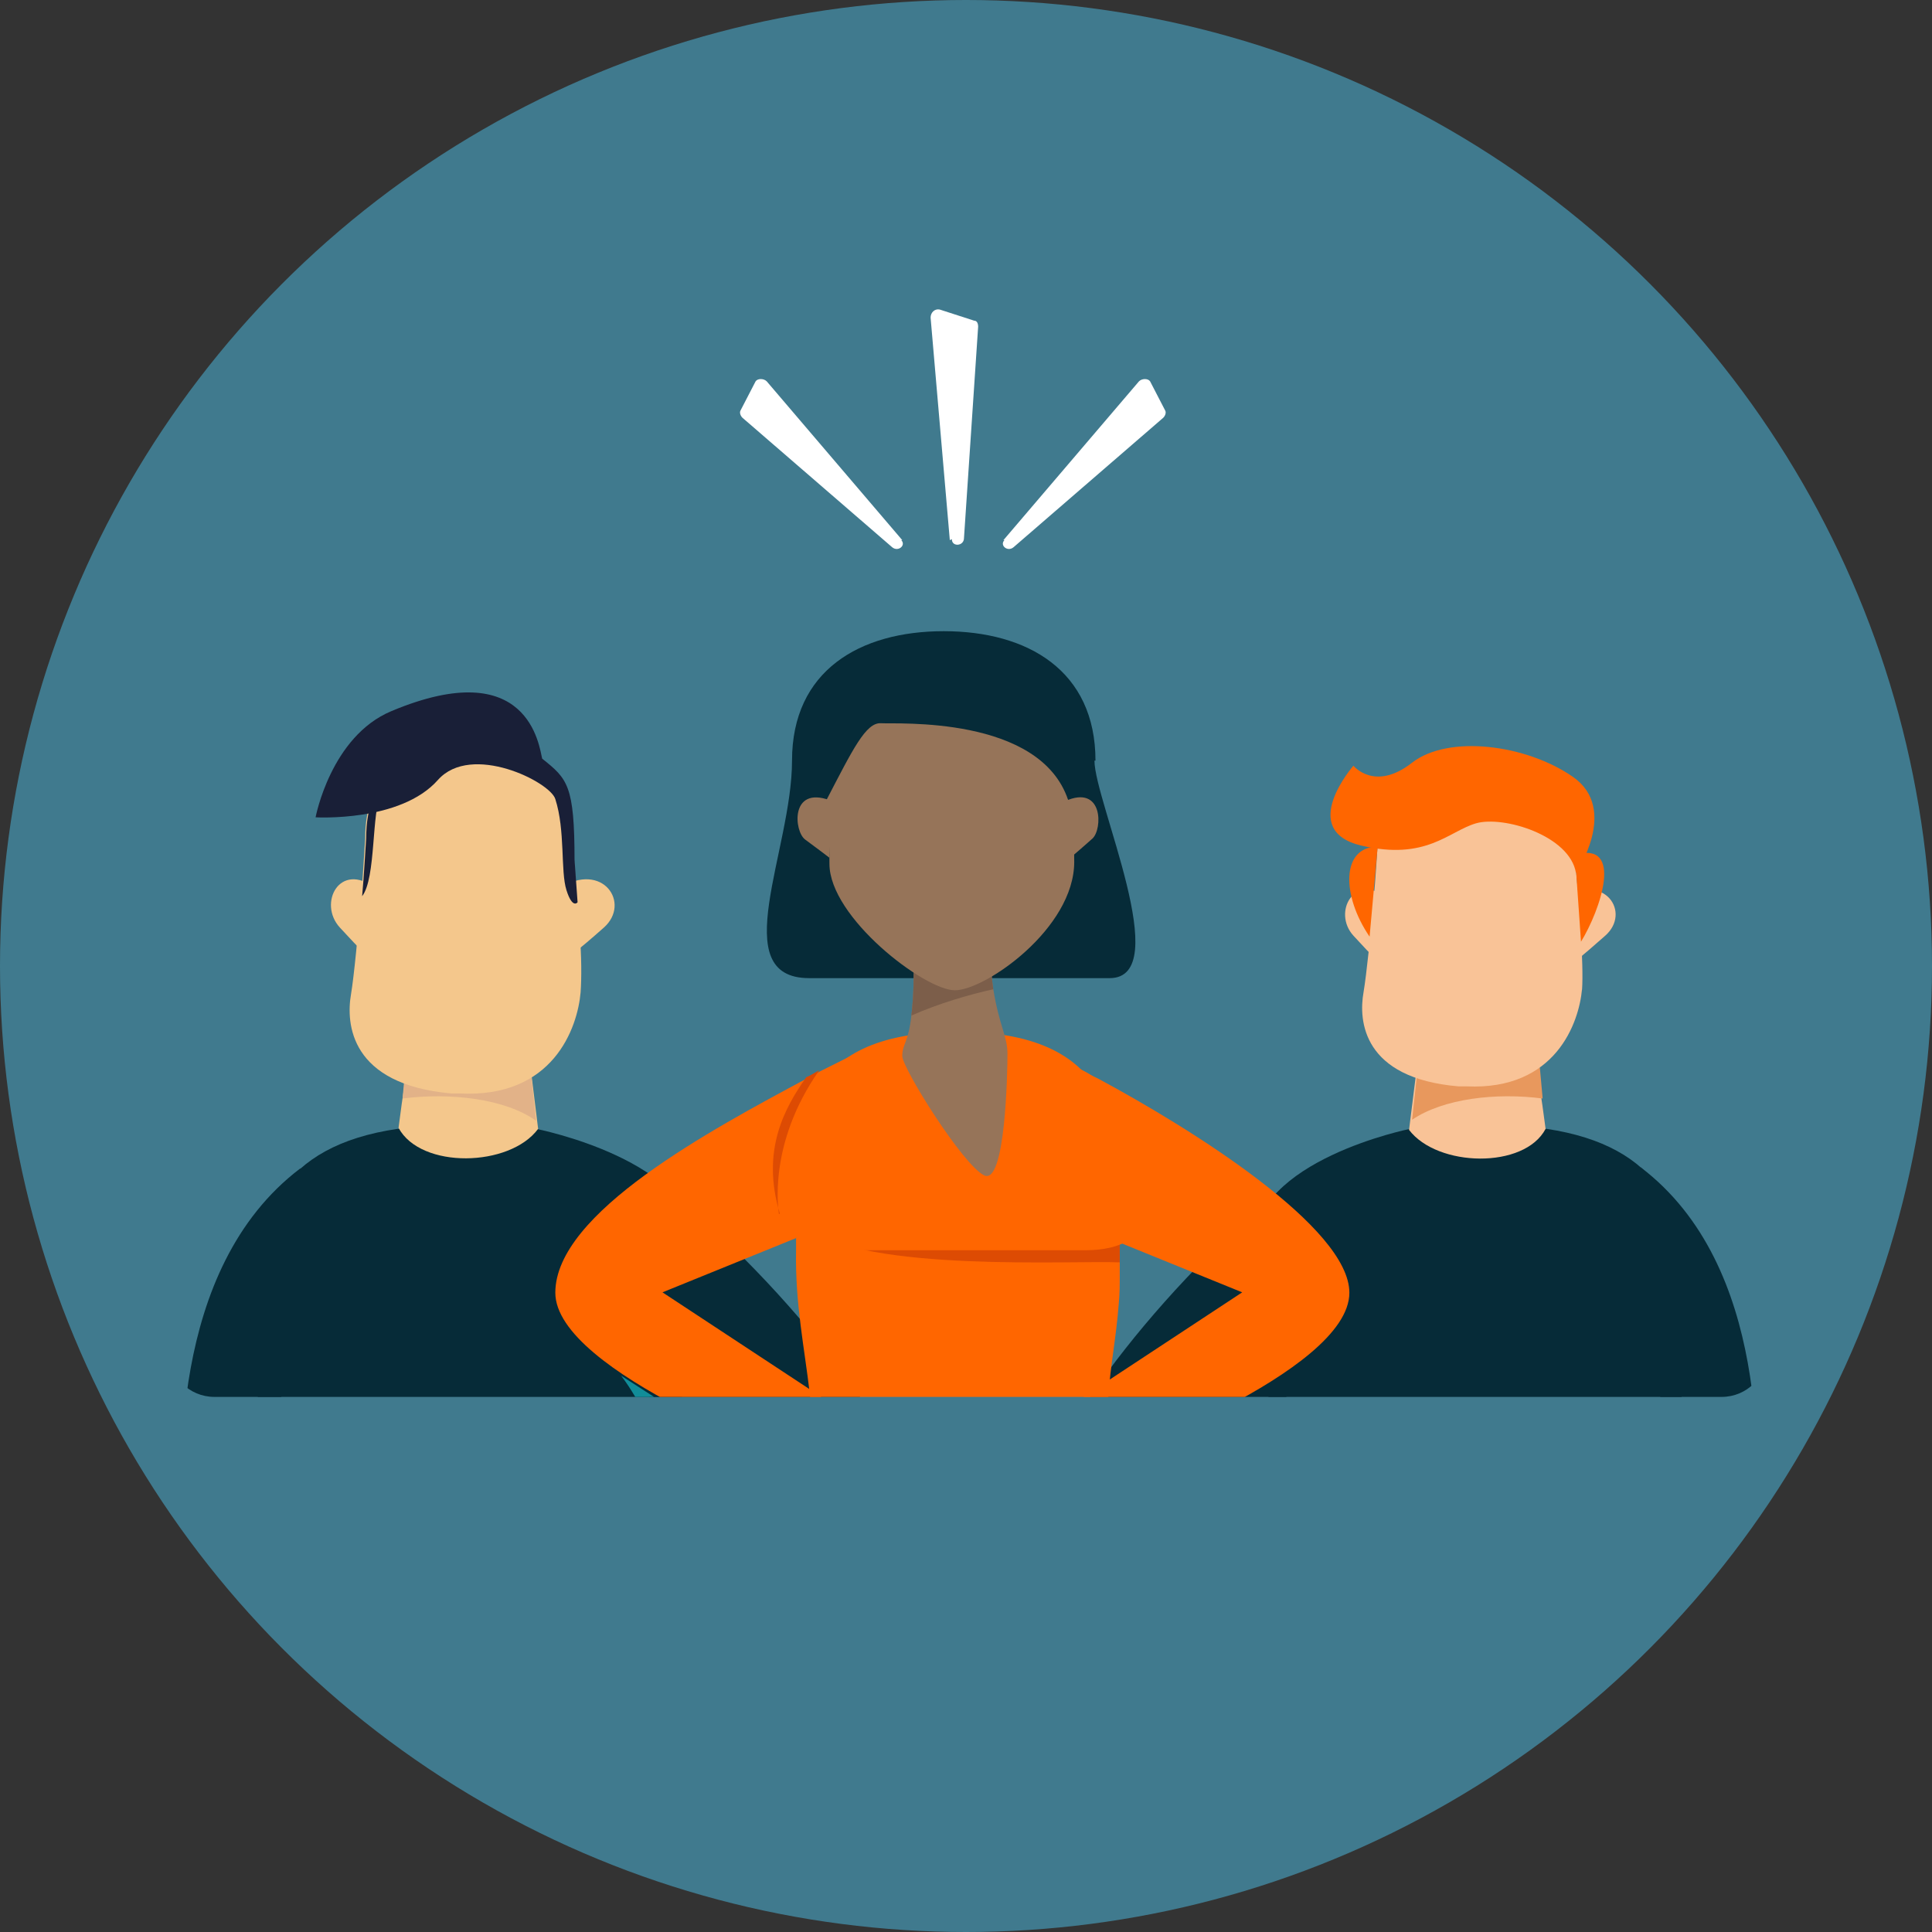 <?xml version="1.0" encoding="UTF-8"?>
<svg xmlns="http://www.w3.org/2000/svg" xmlns:xlink="http://www.w3.org/1999/xlink" id="Laag_2" viewBox="0 0 191 191">
  <rect x="0" y="0" width="191" height="191" fill="#333333" stroke="none"/>
  <defs>
    <style>.cls-1{fill:#fff;}.cls-2{fill:#407a8e;}.cls-3{fill:#118d99;}.cls-4{fill:#f60;}.cls-5{fill:#dd4b03;}.cls-6{fill:#f9c397;}.cls-7{clip-path:url(#clippath);}.cls-8{fill:#b73e08;}.cls-9{fill:none;}.cls-10{fill:#b8a32f;}.cls-11{fill:#f4c78c;}.cls-12{fill:#7c5e4a;}.cls-13{fill:#967459;}.cls-14{fill:#191f37;}.cls-15{fill:#e2b288;}.cls-16{fill:#062b38;}.cls-17{fill:#e8985d;}</style>
    <clipPath id="clippath">
      <path class="cls-9" d="m174.7,25.4v108.2c0,2.5-2,4.5-4.5,4.5H21.2c-2.5,0-4.5-2-4.5-4.5V25.4c0-3,2.4-5.4,5.4-5.4h147.2c3,0,5.4,2.4,5.4,5.4Z"></path>
    </clipPath>
  </defs>
  <g id="Laag_1-2">
    <circle class="cls-2" cx="95.5" cy="95.5" r="95.5"></circle>
    <g class="cls-7">
      <g id="Casual_Man_1">
        <path class="cls-16" d="m18,152.1c0,6.1,1,26.7,1,26.7h7.7l.7-35.8,2.3-27.5c-13.2,10-11.8,30.5-11.8,36.6Z"></path>
        <path class="cls-16" d="m53.1,111.6h-13.8c-11.6,1.7-14.3,8.7-14.5,17.5-.2,10.3,4.7,26.8,4.7,39.3h35.1c0-14.7,4.2-36.3,4.3-45,0-8.7-15.9-11.8-15.9-11.8Z"></path>
        <path class="cls-16" d="m63.9,115.9c13.2,10,26.1,26.8,26.1,33s-25.6,25-25.6,25l-3.7-5.3,17.9-21.3-16.4-10.5,1.6-20.8Z"></path>
        <path class="cls-11" d="m52.3,105.1l-.5-4.9h-11.3l-.4,4.9v1.7c-.1,0-.7,4.7-.7,4.7,2.2,4.1,11,3.9,13.8.1l-.8-6.5Z"></path>
        <path class="cls-15" d="m39.8,108.6c4.7-.6,10.1,0,13.2,2.2l-.6-5.6c-2.4,0-7.2,0-12.3,0l-.3,3.4Z"></path>
        <path class="cls-11" d="m37.1,87.8c-3.5-2.7-5.7,1.5-3.5,3.9,2.2,2.4,2.8,2.9,2.8,2.9l.7-6.8Z"></path>
        <path class="cls-11" d="m55.3,87.8c4.3-2.7,7.1,1.5,4.4,3.9-2.7,2.4-3.5,2.9-3.5,2.9l-.9-6.8Z"></path>
        <path class="cls-11" d="m57.4,98.1c-.3,3.5-2.7,10.5-12,10-.1,0-.3,0-.4,0-.1,0-.3,0-.4,0-10-.9-10.4-6.9-9.9-9.8.3-1.8.7-6,1-9.7h0c.2-2.2.3-4.3.4-5.7,0-1.5.2-3.2,1-4.7,1.1-2,3.3-3.6,8.2-3.6,8.3,0,11.4,4.6,11.4,8.1s.4,6,.6,9.5c0,0,0,0,0,0,.2,2.3.2,4.5.1,5.9Z"></path>
        <path class="cls-14" d="m37.7,78.4c-1,1.8-.5,8.4-1.9,10.2h0c.2-2.2.3-4.3.4-5.7,0-1.5.2-3.2,1-4.7l.5.3Z"></path>
        <path class="cls-14" d="m56.8,85.1c0-7.5-.7-8.1-3.2-10.1-.3-1.2-1.3-10.4-14.9-4.7-6,2.5-7.5,10.5-7.5,10.5,0,0,8.4.5,12.1-3.7,3.3-3.7,11.1.2,11.6,1.9,1,3.1.5,7.1,1.1,9,.6,1.9,1.1,1.2,1.1,1.2l-.3-4.2Z"></path>
        <path class="cls-3" d="m66.2,149c-.3-7.4-4.8-13-4.8-13l5.9,3.8-1.2,9.2Z"></path>
      </g>
      <g id="Artwork_3">
        <g id="Casual_Man_1-2">
          <path class="cls-16" d="m173.7,151.2c0,6-1,26.1-1,26.1h-7.5s-.7-35-.7-35l-2.3-26.9c12.9,9.8,11.5,29.8,11.5,35.8Z"></path>
          <path class="cls-16" d="m139.4,111.6h13.5c11.3,1.7,14,8.5,14.1,17.1.2,10.1-4.6,26.2-4.6,38.5h-34.3c0-14.4-4.1-35.5-4.2-44,0-8.5,15.5-11.6,15.5-11.6Z"></path>
          <path class="cls-16" d="m128.9,115.8c-12.9,9.8-25.6,26.2-25.6,32.2,0,6,25,24.4,25,24.4l3.6-5.2-17.5-20.9,16-10.3-1.5-20.3Z"></path>
          <path class="cls-6" d="m140.2,105.3l.5-4.8h11s.4,4.8.4,4.8v1.7c.1,0,.7,4.6.7,4.6-2.1,4-10.7,3.8-13.5.1l.8-6.4Z"></path>
          <path class="cls-17" d="m152.5,108.6c-4.6-.6-9.8,0-12.9,2.1l.6-5.5c2.4,0,7.1,0,12,0l.3,3.3Z"></path>
          <path class="cls-6" d="m137.2,88.8c-3.3-2.6-5.5,1.4-3.4,3.7,2.1,2.3,2.7,2.8,2.7,2.8l.7-6.5Z"></path>
          <ellipse class="cls-6" cx="134.8" cy="90.3" rx=".6" ry="1" transform="translate(-11.7 20.6) rotate(-8.4)"></ellipse>
          <path class="cls-6" d="m154.5,88.8c4.1-2.6,6.8,1.4,4.2,3.7-2.6,2.3-3.3,2.8-3.3,2.8l-.9-6.5Z"></path>
          <path class="cls-6" d="m156.4,97.8c-.3,3.3-2.6,10-11.4,9.6-.1,0-.2,0-.4,0-.1,0-.3,0-.4,0-9.5-.8-9.9-6.5-9.4-9.3.3-1.8.7-5.7,1-9.2h0c.2-2.1.3-4.1.4-5.4,0-1.5.2-3.1,1-4.5.2-.4.4-.7.7-1.1,1.2-1.4,3.3-2.4,7-2.4,5.2,0,8.3,1.9,9.8,4.2.7,1.2,1.1,2.4,1.1,3.5s0,1.4,0,2.3c0,1.1.2,2.3.3,3.6v.4c.1.9.2,1.8.2,2.7h0c.1,2.2.2,4.3.1,5.7Z"></path>
          <path class="cls-4" d="m134.6,83.6c6.4,1.5,8.6-1.4,11.3-2.2,2.7-.8,9.3,1.2,9.9,4.9,0,0,4.3-6.3-.3-9.5-4.6-3.2-12.3-4.2-15.9-1.4-3.7,2.9-5.8.3-5.8.3,0,0-5.6,6.4.8,7.9Z"></path>
          <path class="cls-4" d="m155.7,84.5c4.9-1.4,2.5,5.5.6,8.6l-.6-8.6Z"></path>
          <path class="cls-4" d="m136.2,83.7c-3.6,0-3.6,4.8-.8,8.9l.8-8.9Z"></path>
        </g>
        <polygon class="cls-8" points="164.2 174.6 164.2 177.2 173.7 177.3 174.2 175.5 164.2 174.6"></polygon>
      </g>
      <g id="Casual_Woman_1">
        <path class="cls-16" d="m108.2,75.2c0,4,8,21.5,1.5,21.5h-29.7c-8.3,0-1.7-12.6-1.7-21.5s6.7-12.8,15-12.8,15,3.9,15,12.8Z"></path>
        <path class="cls-1" d="m81.5,138.3c4.9,2.5,8.8.5,8.4,4.6-.3,3.3-1.6,5.3-5.3,4.3s-2.5-2.6-5.8-3.8l2.7-5.1Z"></path>
        <path class="cls-4" d="m65.4,127.7l16.1,10.6-2.2,6.2s-24.4-8.8-24.4-16.7,15.4-16.1,24.9-21.2c.5-.2.9-.5,1.3-.7,1.6-.8,3-1.5,4-2l-6.4,18.5-13.3,5.4Z"></path>
        <path class="cls-10" d="m106.9,138.3c-4.9,2.5-8.8.5-8.4,4.6s1.6,5.3,5.3,4.3,2.5-2.6,5.8-3.8l-2.7-5.1Z"></path>
        <path class="cls-4" d="m122.9,127.7l-16.1,10.6,2.2,6.2s24.4-8.8,24.4-16.7c0-6.4-15.4-16.1-24.9-21.2-.5-.2-.9-.5-1.3-.7-1.6-.8-3-1.5-4-2l6.4,18.5,13.3,5.4Z"></path>
        <path class="cls-4" d="m110.7,124.9c0,0,0,.2,0,.2,0,.3,0,.6,0,.9,0,1,0,2-.1,2.9-.5,6.7-2.3,10.7.1,21.9h-32c3.8-9-.2-16.8,0-27.1,0-.7,0-1.5,0-2.3h0c0-9.6-.3-19.4,16-19.4s16,10.5,16,19.1c0,1.3,0,2.6,0,3.7Z"></path>
        <path class="cls-5" d="m110.7,121.1l-30.9.3c5.8,4.4,26.2,3.2,30.9,3.4,0-1.2,0-2.4,0-3.7Z"></path>
        <path class="cls-4" d="m108.8,109.8l-24.8-.8s-6.2,4.9-6.2,8.4h0c0,3.5,2.8,6.2,6.2,6.2h23.3c3.5,0,6.2-1.3,6.2-4.7h0c0-3.5-3.6-6-4.7-9.1Z"></path>
        <path class="cls-13" d="m99.6,104.2c0,1.8-.2,13-2.3,12s-8.1-10.6-8.1-11.8.6-1.3.9-4c.2-1.7.3-4,.2-6.8h7.6c0,1.4.1,2.9.3,4.2.6,3.7,1.4,4.6,1.4,6.4Z"></path>
        <path class="cls-12" d="m90.1,100.4c.2-1.7.3-4,.2-6.8h7.6c0,1.4.1,2.9.3,4.2-2.3.5-5.4,1.4-8.1,2.6Z"></path>
        <path class="cls-13" d="m82,79.1c-3.9-1.4-3.5,3.1-2.4,3.9s2.4,1.8,2.4,1.8v-5.7Z"></path>
        <path class="cls-13" d="m105.3,79.2c3.8-1.7,3.7,2.8,2.7,3.7-1,.9-2.3,2-2.3,2l-.5-5.7Z"></path>
        <path class="cls-13" d="m106.2,85.2c0,6.6-8.8,12.7-11.8,12.7s-12.4-7.2-12.4-12.5-.5-2.8-.3-6.3c2.6-5,3.9-7.7,5.4-7.6s15.7-.8,18.5,7.6c.4,3.5.6,3.2.6,6.2Z"></path>
        <path d="m81.8,79.1c0,0,0,0,0,0h0Z"></path>
        <path class="cls-5" d="m77.1,120c-1.9-6.3.5-10.5,2.6-13.5.5-.2.9-.5,1.3-.7-5.2,7.4-4,14-4,14.2Z"></path>
      </g>
    </g>
    <path class="cls-1" d="m93.9,53.4l-1.9-22c0-.5.4-.9.9-.8l3.4,1.1c.3,0,.4.3.4.6l-1.4,20.9c0,.8-1.2.9-1.2.1Z"></path>
    <path class="cls-1" d="m99.2,53.4l13.4-15.7c.3-.3.9-.3,1.1,0l1.5,2.9c.1.2,0,.5-.2.7l-14.8,12.8c-.6.5-1.4-.2-.9-.7Z"></path>
    <path class="cls-1" d="m89.2,53.4l-13.4-15.7c-.3-.3-.9-.3-1.1,0l-1.5,2.9c-.1.2,0,.5.2.7l14.8,12.8c.6.5,1.4-.2.9-.7Z"></path>
  </g>
</svg>
